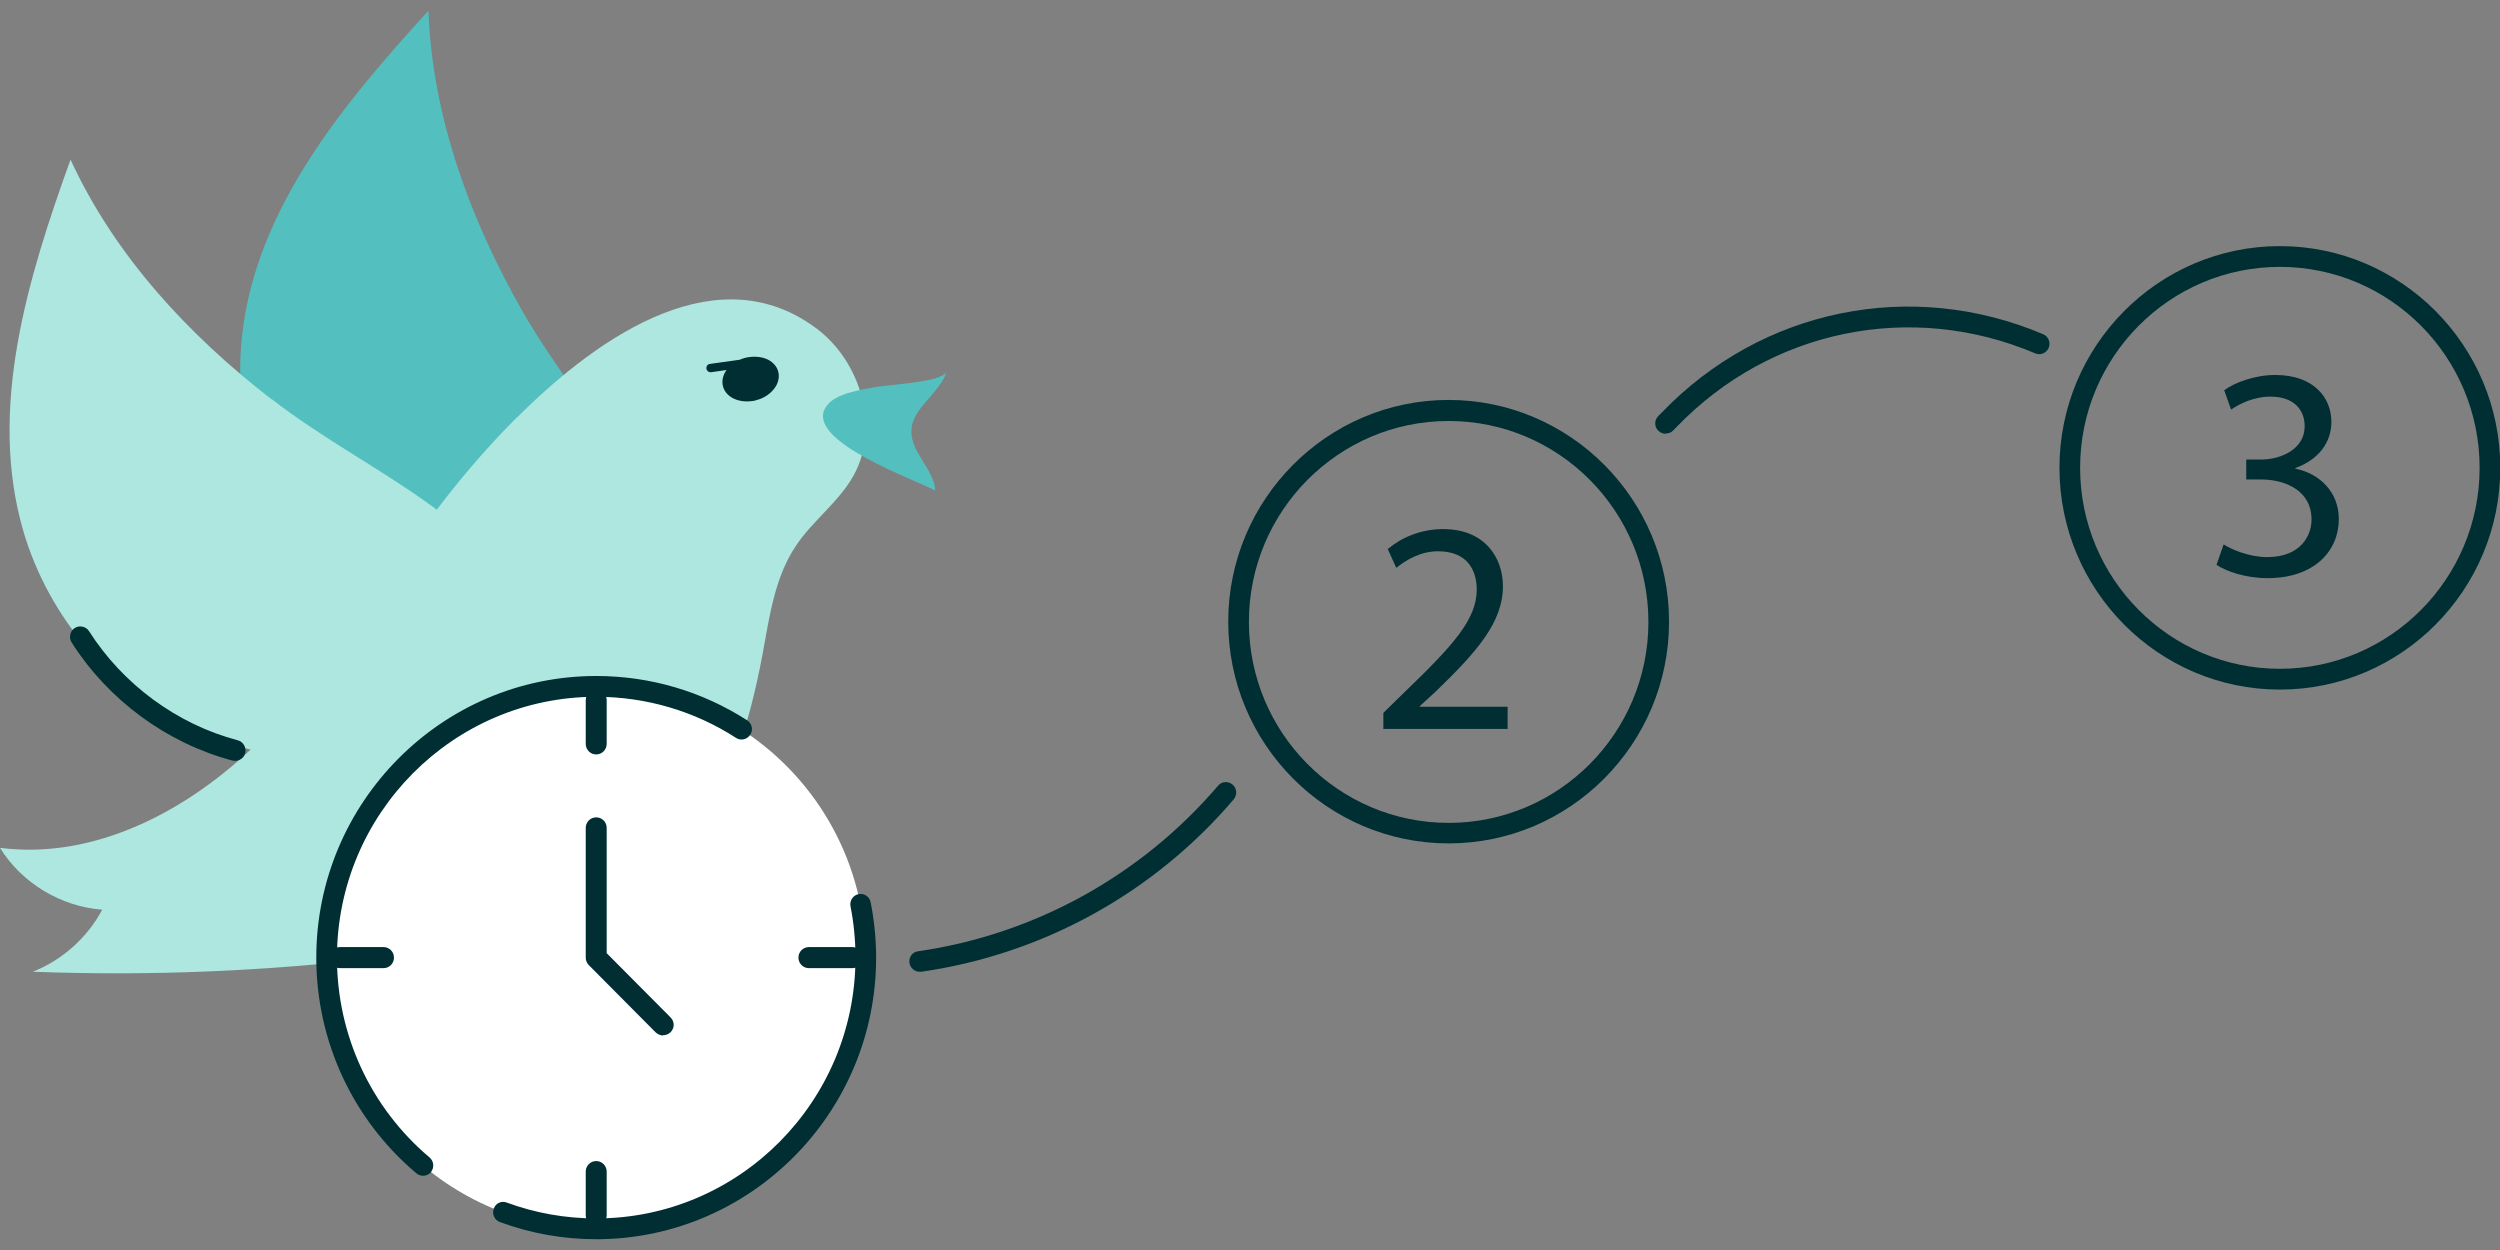 <svg width="116" height="58" viewBox="0 0 116 58" fill="none" xmlns="http://www.w3.org/2000/svg">
<rect x="0" y="0" width="116" height="58" fill="#808080" stroke="none"/>
<g id="Fru&#204;&#136;hphase 1" clip-path="url(#clip0_4531_11353)">
<g id="Group">
<path id="Vector" d="M24.213 14.39C21.797 10.133 20.058 5.4 19.879 0.5C15.916 4.834 11.902 9.67 11.237 15.522C10.764 19.714 12.183 24.087 15.034 27.187C18.051 30.466 23.791 33.103 28.265 31.611C32.548 30.183 30.95 24.833 29.237 21.965C27.677 19.367 25.721 17.039 24.213 14.39Z" fill="#54BFBF"/>
<path id="Vector_2" d="M27.434 52.369V50.015C28.482 50.324 29.518 50.62 30.566 50.928C29.812 50.234 29.058 49.526 28.303 48.832C28.93 48.575 29.595 48.395 30.259 48.318C29.019 48.112 27.703 47.867 26.795 46.993C26.079 46.311 25.721 45.334 25.286 44.433C25.069 43.996 23.893 41.591 23.318 41.681C22.129 41.861 23.688 44.009 23.867 44.331C25.35 46.864 26.552 49.565 27.434 52.369Z" fill="#F7DD97"/>
<path id="Vector_3" d="M23.982 19.38C27.971 15.393 33.404 11.857 37.917 15.265C39.937 16.795 40.844 19.843 39.604 22.068C38.914 23.303 37.712 24.152 36.932 25.322C35.948 26.788 35.705 28.602 35.386 30.338C34.772 33.643 33.749 36.948 31.704 39.611C28.457 43.803 22.819 43.816 17.897 44.408C12.464 45.064 6.993 45.295 1.521 45.089C2.889 44.549 4.052 43.508 4.743 42.209C2.825 42.067 1.01 40.974 0 39.34C4.398 39.906 8.731 37.617 11.915 34.505C15.098 31.405 17.399 27.521 20.045 23.946C21.029 22.621 22.384 20.962 23.982 19.367V19.38Z" fill="#ADE7E0"/>
<path id="Vector_4" d="M43.887 17.31C43.861 17.464 43.759 17.631 43.669 17.76C43.58 17.888 43.478 18.03 43.375 18.158C43.171 18.416 42.941 18.647 42.736 18.917C42.544 19.162 42.378 19.445 42.314 19.753C42.301 19.817 42.289 19.895 42.289 19.959C42.237 20.975 43.324 21.747 43.401 22.763C42.404 22.235 37.648 20.563 38.236 19.046C38.3 18.879 38.415 18.75 38.543 18.634C38.696 18.506 38.875 18.416 39.067 18.338C39.285 18.248 39.515 18.184 39.745 18.133C40 18.068 40.256 18.03 40.512 17.978C40.767 17.927 41.049 17.901 41.317 17.875C41.586 17.85 41.841 17.811 42.11 17.785C42.353 17.76 42.583 17.721 42.826 17.683C43.017 17.644 43.222 17.618 43.401 17.554C43.465 17.528 43.541 17.515 43.605 17.477C43.708 17.438 43.81 17.387 43.874 17.31H43.887Z" fill="#54BFBF"/>
<path id="Vector_5" d="M19.214 53.899L19.917 51.648L22.64 53.462L21.119 50.774C21.796 50.709 22.474 50.748 23.139 50.877C22.014 50.298 20.837 49.668 20.224 48.562C19.738 47.687 19.7 46.645 19.546 45.668C19.47 45.179 19.073 42.543 18.485 42.453C17.296 42.273 18.14 44.793 18.217 45.141C18.869 48.008 19.214 50.941 19.214 53.886V53.899Z" fill="#F7DD97"/>
<path id="Vector_6" d="M12.605 18.531C8.744 15.547 5.318 11.856 3.273 7.406C1.278 12.937 -0.563 18.955 1.074 24.614C2.25 28.666 5.241 32.151 9.051 33.9C13.091 35.752 19.393 35.958 22.96 32.833C26.36 29.849 22.832 25.54 20.147 23.56C17.705 21.772 15.008 20.383 12.605 18.518V18.531Z" fill="#ADE7E0"/>
<path id="Vector_7" d="M35.526 16.64C35.245 16.538 34.912 16.525 34.58 16.602C34.49 16.628 34.414 16.653 34.324 16.692L32.944 16.885C32.829 16.898 32.765 17 32.778 17.103C32.79 17.206 32.892 17.284 32.995 17.271L33.711 17.168C33.544 17.399 33.481 17.669 33.544 17.914C33.672 18.441 34.299 18.724 34.989 18.595C35.015 18.595 35.053 18.582 35.079 18.57C35.411 18.492 35.692 18.312 35.884 18.081C36.101 17.837 36.178 17.528 36.114 17.258C36.05 16.988 35.833 16.756 35.526 16.64Z" fill="#002E32"/>
<g id="Group_2">
<path id="Vector_8" d="M27.664 57.024C34.569 57.024 40.167 51.392 40.167 44.446C40.167 37.499 34.569 31.868 27.664 31.868C20.759 31.868 15.162 37.499 15.162 44.446C15.162 51.392 20.759 57.024 27.664 57.024Z" fill="white"/>
<path id="Vector_9" d="M19.623 54.555C19.521 54.555 19.406 54.516 19.316 54.439C16.363 51.944 14.676 48.304 14.676 44.433C14.676 37.231 20.505 31.366 27.664 31.366C30.157 31.366 32.573 32.074 34.67 33.424C34.887 33.565 34.964 33.861 34.81 34.093C34.67 34.311 34.376 34.389 34.145 34.234C32.215 32.987 29.965 32.331 27.664 32.331C21.029 32.331 15.635 37.758 15.635 44.433C15.635 48.021 17.194 51.391 19.93 53.706C20.134 53.873 20.16 54.182 19.994 54.387C19.904 54.503 19.764 54.555 19.623 54.555Z" fill="#002E32"/>
<path id="Vector_10" d="M27.664 57.5C26.13 57.5 24.622 57.23 23.19 56.702C22.947 56.612 22.819 56.329 22.909 56.085C22.998 55.828 23.266 55.699 23.522 55.802C24.852 56.291 26.245 56.535 27.664 56.535C34.299 56.535 39.694 51.108 39.694 44.433C39.694 43.636 39.617 42.825 39.464 42.054C39.412 41.797 39.578 41.539 39.834 41.488C40.103 41.436 40.346 41.604 40.397 41.861C40.563 42.697 40.652 43.571 40.652 44.433C40.652 51.635 34.823 57.5 27.664 57.5Z" fill="#002E32"/>
<path id="Vector_11" d="M30.77 48.047C30.643 48.047 30.528 47.995 30.425 47.905L27.319 44.78C27.229 44.69 27.178 44.562 27.178 44.433V38.414C27.178 38.144 27.395 37.925 27.664 37.925C27.933 37.925 28.15 38.144 28.15 38.414V44.227L31.116 47.211C31.307 47.404 31.307 47.7 31.116 47.893C31.026 47.983 30.898 48.034 30.77 48.034V48.047Z" fill="#002E32"/>
<path id="Vector_12" d="M27.664 35.006C27.395 35.006 27.178 34.787 27.178 34.517V32.485C27.178 32.215 27.395 31.997 27.664 31.997C27.933 31.997 28.15 32.215 28.15 32.485V34.517C28.15 34.787 27.933 35.006 27.664 35.006Z" fill="#002E32"/>
<path id="Vector_13" d="M27.664 56.883C27.395 56.883 27.178 56.664 27.178 56.394V54.362C27.178 54.092 27.395 53.873 27.664 53.873C27.933 53.873 28.15 54.092 28.15 54.362V56.394C28.15 56.664 27.933 56.883 27.664 56.883Z" fill="#002E32"/>
<path id="Vector_14" d="M17.795 44.922H15.775C15.507 44.922 15.29 44.703 15.29 44.433C15.29 44.163 15.507 43.944 15.775 43.944H17.795C18.064 43.944 18.281 44.163 18.281 44.433C18.281 44.703 18.064 44.922 17.795 44.922Z" fill="#002E32"/>
<path id="Vector_15" d="M39.553 44.922H37.533C37.265 44.922 37.047 44.703 37.047 44.433C37.047 44.163 37.265 43.944 37.533 43.944H39.553C39.821 43.944 40.039 44.163 40.039 44.433C40.039 44.703 39.821 44.922 39.553 44.922Z" fill="#002E32"/>
</g>
<g id="Group_3">
<path id="Vector_16" d="M67.217 39.134C61.58 39.134 56.99 34.517 56.99 28.846C56.99 23.174 61.58 18.557 67.217 18.557C72.855 18.557 77.444 23.174 77.444 28.846C77.444 34.517 72.855 39.134 67.217 39.134ZM67.217 19.534C62.104 19.534 57.949 23.714 57.949 28.858C57.949 34.003 62.104 38.182 67.217 38.182C72.331 38.182 76.486 34.003 76.486 28.858C76.486 23.714 72.331 19.534 67.217 19.534Z" fill="#002F33"/>
<path id="Vector_17" d="M64.188 33.836V33.077L65.147 32.138C67.46 29.913 68.509 28.742 68.521 27.366C68.521 26.44 68.074 25.579 66.719 25.579C65.901 25.579 65.21 26.003 64.788 26.35L64.392 25.476C65.019 24.948 65.913 24.55 66.962 24.55C68.918 24.55 69.736 25.9 69.736 27.199C69.736 28.884 68.521 30.247 66.604 32.099L65.875 32.768V32.794H69.953V33.823H64.162L64.188 33.836Z" fill="#002E32"/>
</g>
<g id="Group_4">
<path id="Vector_18" d="M105.786 31.997C100.148 31.997 95.559 27.38 95.559 21.708C95.559 16.036 100.148 11.419 105.786 11.419C111.423 11.419 116.013 16.036 116.013 21.708C116.013 27.38 111.423 31.997 105.786 31.997ZM105.786 12.383C100.672 12.383 96.517 16.563 96.517 21.708C96.517 26.852 100.672 31.032 105.786 31.032C110.899 31.032 115.054 26.852 115.054 21.708C115.054 16.563 110.899 12.383 105.786 12.383Z" fill="#002F33"/>
<path id="Vector_19" d="M103.19 25.27C103.536 25.489 104.354 25.849 105.197 25.849C106.77 25.849 107.268 24.833 107.256 24.074C107.243 22.801 106.092 22.248 104.916 22.248H104.226V21.322H104.916C105.811 21.322 106.936 20.859 106.936 19.779C106.936 19.046 106.476 18.403 105.338 18.403C104.609 18.403 103.919 18.724 103.523 19.007L103.203 18.107C103.676 17.759 104.597 17.399 105.581 17.399C107.371 17.399 108.176 18.467 108.176 19.573C108.176 20.512 107.614 21.309 106.501 21.721V21.746C107.614 21.965 108.521 22.814 108.521 24.087C108.521 25.553 107.396 26.826 105.21 26.826C104.188 26.826 103.293 26.505 102.845 26.209L103.178 25.258L103.19 25.27Z" fill="#002E32"/>
</g>
<path id="Vector_20" d="M42.672 45.089C42.442 45.089 42.237 44.922 42.199 44.678C42.161 44.408 42.34 44.163 42.608 44.138C48.016 43.353 52.95 40.626 56.517 36.459C56.683 36.254 56.99 36.228 57.194 36.408C57.399 36.575 57.412 36.884 57.245 37.09C53.538 41.437 48.386 44.279 42.749 45.089C42.723 45.089 42.698 45.089 42.685 45.089H42.672Z" fill="#002F33"/>
<path id="Vector_21" d="M77.278 20.126C77.163 20.126 77.035 20.075 76.946 19.985C76.754 19.804 76.754 19.496 76.946 19.303L77.125 19.123C81.752 14.326 88.681 12.911 94.805 15.509C95.047 15.612 95.162 15.895 95.06 16.139C94.958 16.383 94.677 16.499 94.434 16.396C88.681 13.953 82.161 15.29 77.815 19.791L77.636 19.972C77.546 20.075 77.419 20.113 77.291 20.113L77.278 20.126Z" fill="#002F33"/>
</g>
<path id="Vector_22" d="M10.905 35.302C10.905 35.302 10.828 35.302 10.777 35.289C7.734 34.479 5.011 32.473 3.324 29.81C3.183 29.592 3.247 29.283 3.464 29.142C3.682 29 3.989 29.064 4.129 29.283C5.702 31.752 8.207 33.604 11.032 34.35C11.288 34.415 11.441 34.685 11.377 34.942C11.326 35.16 11.122 35.302 10.917 35.302H10.905Z" fill="#002F33"/>
</g>
<defs>
<clipPath id="clip0_4531_11353">
<rect width="116" height="57" fill="white" transform="translate(0 0.5)"/>
</clipPath>
</defs>
</svg>
